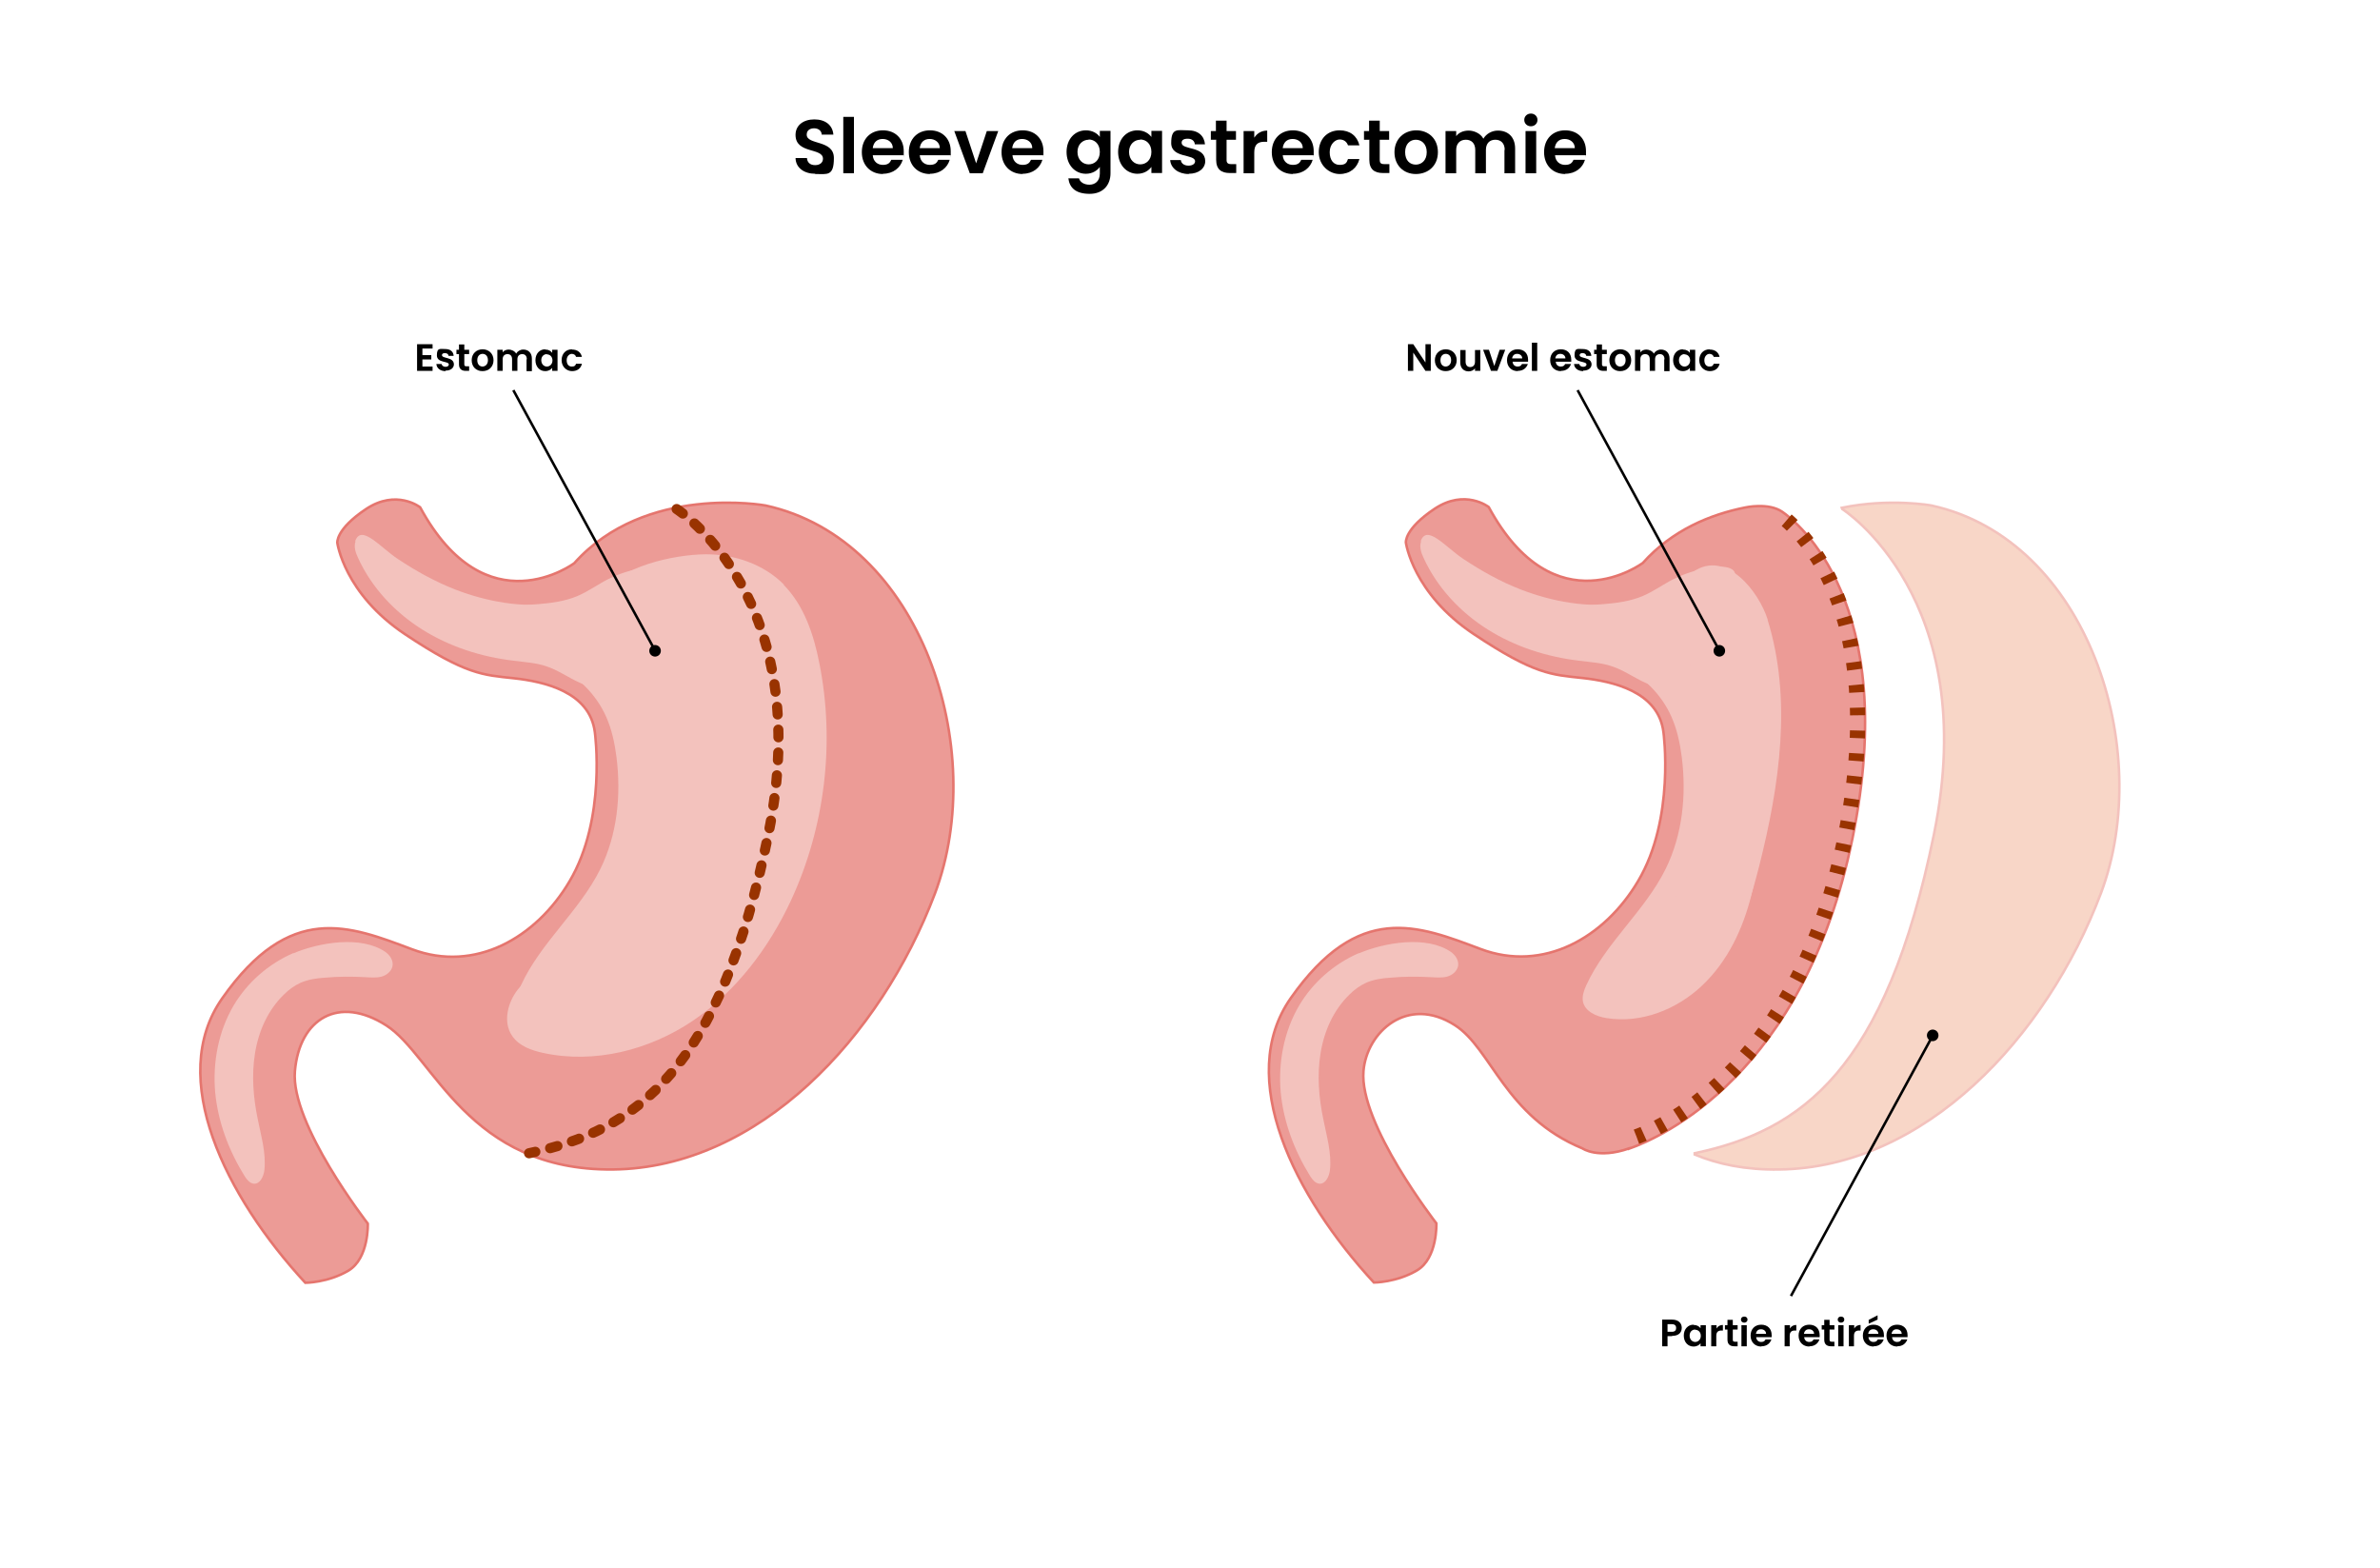 <?xml version="1.0" encoding="UTF-8"?>
<svg xmlns="http://www.w3.org/2000/svg" width="33.1cm" height="21.8cm" version="1.1" viewBox="0 0 937 616.7">
  <defs>
    <style>
      .cls-1 {
        fill: #f3c2bd;
      }

      .cls-1, .cls-2, .cls-3 {
        stroke-width: 0px;
      }

      .cls-4 {
        fill: #f8d6c7;
        stroke: #f3c2bd;
      }

      .cls-4, .cls-5, .cls-6, .cls-7 {
        stroke-miterlimit: 10;
      }

      .cls-2 {
        fill: #000;
      }

      .cls-5 {
        stroke: #000;
      }

      .cls-5, .cls-8, .cls-7 {
        fill: none;
      }

      .cls-8 {
        stroke-linecap: round;
        stroke-linejoin: round;
        stroke-width: 4px;
      }

      .cls-8, .cls-7 {
        stroke: #930;
        stroke-dasharray: 0 0 3 6;
      }

      .cls-6 {
        fill: #ec9b96;
        stroke: #e5756e;
      }

      .cls-7 {
        stroke-width: 6px;
      }

      .cls-3 {
        fill: #fff;
      }
    </style>
  </defs>
  <g id="Calque_3" data-name="Calque 3">
    <rect class="cls-3" x="-36.2" y="-28.9" width="1004.7" height="677.9"></rect>
  </g>
  <g id="Calque_5" data-name="Calque 5">
    <path class="cls-6" d="M224.2,346.8c-13.2,22.3-37.3,36-62,26.7-24.7-9.3-48-18.7-74.7,19.3-22,31.3,1.3,78,32.7,112,0,0,8.9,0,17-4.8,8.1-4.9,7.6-18.5,7.6-18.5,0,0-30.5-39.2-28.7-60s17.3-30,36-18c18.7,12,32,57.3,89.3,56.7,57.3-.7,105.3-52,126.7-108.7,21.3-56.7-5.3-139.3-66.7-152.7,0,0-47.3-8.7-75.3,22.7,0,0-34.7,26-60.7-22,0,0-9.3-7.3-21.3.7s-11.3,13.3-11.3,13.3c0,0,2.7,20,26.7,36,24,16,30.7,16,42.7,17.3s30,5.3,32,21.3c0,0,4.7,34-10,58.7Z"></path>
    <path class="cls-6" d="M641.4,452c12.3-4.3,68.9-29.1,87.9-122.1,19-93-22.1-124.8-27.6-128.6s-14.7-1.7-14.7-1.7c-13.5,2.7-28.6,8.8-40.2,21.8,0,0-34.7,26-60.7-22,0,0-9.3-7.3-21.3.7-12,8-11.3,13.3-11.3,13.3,0,0,2.7,20,26.7,36,24,16,30.7,16,42.7,17.3,12,1.3,30,5.3,32,21.3,0,0,4.7,34-10,58.7-13.2,22.3-37.3,36-62,26.7-24.7-9.3-48-18.7-74.7,19.3-22,31.3,1.3,78,32.7,112,0,0,8.9,0,17-4.8s7.6-18.5,7.6-18.5c0,0-30.5-39.2-28.7-60,1.3-15.3,17.3-30,36-18,14.4,9.2,19.7,35.9,50.2,48.5,0,0,6.1,4.3,18.4,0Z"></path>
    <path class="cls-7" d="M644.3,447.3c11.5-4.2,64.6-28.4,82.4-119.2,17.8-90.8-20.7-121.9-25.8-125.5"></path>
    <path class="cls-4" d="M760.4,198.8s-16.2-3-35.3.9l.2.5s55.1,35,36.1,128c-19,93-52.1,116.7-94.2,125.6v.5c9.1,3.8,20,6.1,33.2,5.9,57.3-.7,105.3-52,126.7-108.7s-5.3-139.3-66.7-152.7Z"></path>
  </g>
  <g id="Calque_6" data-name="Calque 6">
    <path class="cls-1" d="M115.5,375c-9.7,4.2-18.1,11.5-23.5,20.6-6,10.2-8.3,22.3-7.3,34.1,1.1,11.8,5.4,23.1,11.6,33.1.9,1.4,2,2.8,3.6,3,2.5.2,3.9-2.9,4.2-5.4.7-6.7-1.3-13.3-2.6-19.9-1.8-8.6-2.5-17.4-1.1-26.1s5.1-17,11.4-23.1c1.9-1.9,4.1-3.5,6.5-4.6,3-1.3,6.3-1.8,9.5-2,5.4-.5,10.8-.5,16.1-.2,2.1.1,4.2.3,6.2-.2s3.9-2,4.4-4c.5-2.2-.9-4.4-2.7-5.7-9.7-6.7-26.4-3.7-36.3.5Z"></path>
    <path class="cls-1" d="M308.5,230c8.1,8.2,11.9,19.7,14.1,31,6.2,31.2,2.2,64.4-11.2,93.3-8.7,18.7-21.6,35.8-38.7,47.4-17.1,11.5-38.7,17-58.9,12.6-4.6-1-9.4-2.7-12.1-6.6-3.8-5.4-1.9-13.2,2.2-18.4,4.1-5.2,10-8.7,15.2-12.8,25.4-20.1,34.1-57.6,23-88-6.3-17.2-17.9-36.7-5.9-54.5,7.6-11.3,29.2-15.9,41.7-16,11.3,0,22.8,3.9,30.8,12Z"></path>
    <path class="cls-1" d="M140,212.9c-.8,2.1,0,4.5,1,6.6,5.3,11.6,14.4,21.3,25.2,28.1s23.3,10.8,36,12.3c4.5.6,9,.8,13.2,2.3,5.3,1.8,9.9,5.5,15.2,7.3s12.3,1.4,15.2-3.4c1.6-2.5,1.7-5.7,3.2-8.3,2.1-3.6,6.3-5.1,9.9-7.2s7.2-5.7,6.3-9.7c-.7-3-3.6-5-6.6-6.1-12.7-4.8-26.5.9-40,2.6-13.3,1.7-26.8-.7-39.3-5.5-8-3.1-15.5-7.3-22.6-12s-14.5-14-16.9-7Z"></path>
    <path class="cls-1" d="M206.1,256.6c-6.1-1.4-11.5-6-13.8-11.8-.4-1-.7-2.2-.3-3.2.6-1.6,2.6-2.2,4.3-2.5,10.3-1.8,21.2-.6,30.9-4.6,4.3-1.8,8.1-4.6,12.2-6.7,5.8-2.9,12.2-4.6,18.7-4.9,2.4,0,5.6.7,5.6,3.1,0,1.2-.8,2.2-1.6,3.1-3.4,3.8-7.5,7.5-8.5,12.5-1,5,1.5,10,4.1,14.4,5.1,8.7,11.2,17.1,14.2,26.8,2.9,9.2,2.8,19,2.5,28.6-.4,13.7-1,27.5-4.3,40.8s-9.4,26.2-19.4,35.6c-9.9,9.4-24,15-37.6,12.8-4-.6-8.5-2.6-9.3-6.5-.4-2.2.4-4.4,1.3-6.4,7.7-16.8,23-29.2,31.2-45.7,6.7-13.5,8.3-29.2,6.4-44.2-.7-5.4-1.8-10.7-4-15.7-4-9.1-11.6-16.6-20.8-20.5s-7.8-4.1-11.9-5Z"></path>
    <path class="cls-8" d="M266.4,200.2s55.1,35,36.1,128c-19,93-52.1,116.7-94.2,125.6"></path>
    <path class="cls-1" d="M535,375c-9.7,4.2-18.1,11.5-23.5,20.6-6,10.2-8.3,22.3-7.3,34.1,1.1,11.8,5.4,23.1,11.6,33.1.9,1.4,2,2.8,3.6,3,2.5.2,3.9-2.9,4.2-5.4.7-6.7-1.3-13.3-2.6-19.9-1.8-8.6-2.5-17.4-1.1-26.1s5.1-17,11.4-23.1c1.9-1.9,4.1-3.5,6.5-4.6,3-1.3,6.3-1.8,9.5-2,5.4-.5,10.8-.5,16.1-.2,2.1.1,4.2.3,6.2-.2s3.9-2,4.4-4c.5-2.2-.9-4.4-2.7-5.7-9.7-6.7-26.4-3.7-36.3.5Z"></path>
    <path class="cls-1" d="M559.5,212.9c-.8,2.1,0,4.5,1,6.6,5.3,11.6,14.4,21.3,25.2,28.1,10.8,6.8,23.3,10.8,36,12.3,4.5.6,9,.8,13.2,2.3,5.3,1.8,9.9,5.5,15.2,7.3s12.3,1.4,15.2-3.4c1.6-2.5,1.7-5.7,3.2-8.3,2.1-3.6,6.3-5.1,9.9-7.2s7.2-5.7,6.3-9.7c-.7-3-3.6-5-6.6-6.1-12.7-4.8-26.5.9-40,2.6-13.3,1.7-26.8-.7-39.3-5.5-8-3.1-15.5-7.3-22.6-12s-14.5-14-16.9-7Z"></path>
    <path class="cls-1" d="M625.5,256.6c-6.1-1.4-11.5-6-13.8-11.8-.4-1-.7-2.2-.3-3.2.6-1.6,2.6-2.2,4.3-2.5,10.3-1.8,21.2-.6,30.9-4.6,4.3-1.8,8.1-4.6,12.2-6.7,5.8-2.9,12.2-4.6,18.7-4.9,2.4,0,5.6.7,5.6,3.1,0,1.2-.8,2.2-1.6,3.1-3.4,3.8-7.5,7.5-8.5,12.5-1,5,1.5,10,4.1,14.4,5.1,8.7,11.2,17.1,14.2,26.8,2.9,9.2,2.8,19,2.5,28.6-.4,13.7-1,27.5-4.3,40.8-3.3,13.3-9.4,26.2-19.4,35.6-9.9,9.4-24,15-37.6,12.8-4-.6-8.5-2.6-9.3-6.5-.4-2.2.4-4.4,1.3-6.4,7.7-16.8,23-29.2,31.2-45.7,6.7-13.5,8.3-29.2,6.4-44.2-.7-5.4-1.8-10.7-4-15.7-4-9.1-11.6-16.6-20.8-20.5s-7.8-4.1-11.9-5Z"></path>
    <path class="cls-1" d="M695.9,243.8c9.7,31.3,4.7,65.2-3.3,96.9-2.9,11.4-6.2,23-13,32.7s-17.6,17.2-29.4,17.1c-1,0-2.1,0-2.9-.7-.7-.6-1.1-1.5-1.3-2.4-3.1-11.2,5.4-21.7,11.9-31.4,18.2-27.3,21.9-64.1,8-93.8-5.1-10.8-12.2-28.4.7-37.3s25.9,7.7,29.4,19Z"></path>
  </g>
  <g id="layer">
    <g>
      <path class="cls-2" d="M321,68.2c-4.4,0-7.7-2.3-7.8-6.2h4.5c.1,1.7,1.2,2.8,3.2,2.8s3.1-1.1,3.1-2.5c0-4.5-10.8-1.8-10.8-9.4,0-3.8,3.1-6.1,7.4-6.1s7.2,2.2,7.5,6h-4.6c0-1.4-1.2-2.5-3-2.5-1.6,0-2.9.8-2.9,2.5,0,4.2,10.7,1.9,10.7,9.2s-2.6,6.3-7.4,6.3Z"></path>
      <path class="cls-2" d="M332,45.8h4.2v22.2h-4.2v-22.2Z"></path>
      <path class="cls-2" d="M347.6,68.3c-4.8,0-8.3-3.4-8.3-8.6s3.4-8.6,8.3-8.6,8.2,3.3,8.2,8.2,0,1.1-.1,1.6h-12.1c.2,2.5,1.9,3.8,4,3.8s2.8-.9,3.3-2h4.5c-.9,3.1-3.7,5.5-7.8,5.5ZM343.6,58.1h7.9c0-2.2-1.8-3.6-4-3.6s-3.6,1.3-3.9,3.6Z"></path>
      <path class="cls-2" d="M366.1,68.3c-4.8,0-8.3-3.4-8.3-8.6s3.4-8.6,8.3-8.6,8.2,3.3,8.2,8.2,0,1.1-.1,1.6h-12.1c.2,2.5,1.9,3.8,4,3.8s2.8-.9,3.3-2h4.5c-.9,3.1-3.7,5.5-7.8,5.5ZM362.1,58.1h7.9c0-2.2-1.8-3.6-4-3.6s-3.6,1.3-3.9,3.6Z"></path>
      <path class="cls-2" d="M380.1,51.4l4.2,12.7,4.2-12.7h4.5l-6.1,16.6h-5.1l-6.1-16.6h4.5Z"></path>
      <path class="cls-2" d="M402.6,68.3c-4.8,0-8.3-3.4-8.3-8.6s3.4-8.6,8.3-8.6,8.2,3.3,8.2,8.2,0,1.1-.1,1.6h-12.1c.2,2.5,1.9,3.8,4,3.8s2.8-.9,3.3-2h4.5c-.9,3.1-3.7,5.5-7.8,5.5ZM398.5,58.1h7.9c0-2.2-1.8-3.6-4-3.6s-3.6,1.3-3.9,3.6Z"></path>
      <path class="cls-2" d="M427.5,51.1c2.6,0,4.5,1.2,5.5,2.6v-2.4h4.2v16.7c0,4.5-2.8,8.1-8.2,8.1s-7.9-2.3-8.4-6.1h4.2c.4,1.5,2,2.5,4.1,2.5s4.1-1.3,4.1-4.4v-2.6c-1,1.4-2.9,2.7-5.5,2.7-4.2,0-7.6-3.4-7.6-8.6s3.4-8.5,7.6-8.5ZM428.6,54.8c-2.2,0-4.4,1.7-4.4,4.8s2.1,4.9,4.4,4.9,4.4-1.7,4.4-4.9-2.1-4.9-4.4-4.9Z"></path>
      <path class="cls-2" d="M447.8,51.1c2.7,0,4.5,1.3,5.5,2.6v-2.4h4.2v16.6h-4.2v-2.4c-1,1.4-2.9,2.7-5.5,2.7-4.2,0-7.6-3.4-7.6-8.6s3.4-8.5,7.6-8.5ZM448.9,54.8c-2.2,0-4.4,1.7-4.4,4.8s2.1,4.9,4.4,4.9,4.4-1.7,4.4-4.9-2.1-4.9-4.4-4.9Z"></path>
      <path class="cls-2" d="M468,68.3c-4.2,0-7.1-2.4-7.3-5.5h4.2c.1,1.3,1.3,2.2,3,2.2s2.6-.8,2.6-1.7c0-3-9.4-1.1-9.4-7.2s2.5-5,6.6-5,6.4,2.2,6.7,5.5h-4c-.1-1.3-1.1-2.2-2.8-2.2s-2.4.6-2.4,1.6c0,3,9.2,1.1,9.3,7.2,0,2.8-2.5,5-6.5,5Z"></path>
      <path class="cls-2" d="M478.7,54.8h-2v-3.4h2v-4.1h4.2v4.1h3.7v3.4h-3.7v8c0,1.1.5,1.6,1.8,1.6h2v3.5h-2.6c-3.2,0-5.3-1.4-5.3-5.2v-8Z"></path>
      <path class="cls-2" d="M493.8,68h-4.2v-16.6h4.2v2.6c1.1-1.7,2.8-2.8,5.1-2.8v4.4h-1.1c-2.5,0-4,1-4,4.2v8.3Z"></path>
      <path class="cls-2" d="M509,68.3c-4.8,0-8.3-3.4-8.3-8.6s3.4-8.6,8.3-8.6,8.2,3.3,8.2,8.2,0,1.1-.1,1.6h-12.1c.2,2.5,1.9,3.8,4,3.8s2.8-.9,3.3-2h4.5c-.9,3.1-3.7,5.5-7.8,5.5ZM505,58.1h7.9c0-2.2-1.8-3.6-4-3.6s-3.6,1.3-3.9,3.6Z"></path>
      <path class="cls-2" d="M527.4,51.1c4.1,0,6.9,2.2,7.8,5.9h-4.5c-.5-1.4-1.6-2.3-3.3-2.3s-3.9,1.8-3.9,5,1.6,5,3.9,5,2.8-.8,3.3-2.3h4.5c-.9,3.5-3.7,5.9-7.8,5.9s-8.2-3.4-8.2-8.6,3.4-8.6,8.2-8.6Z"></path>
      <path class="cls-2" d="M539,54.8h-2v-3.4h2v-4.1h4.2v4.1h3.7v3.4h-3.7v8c0,1.1.4,1.6,1.8,1.6h2v3.5h-2.6c-3.2,0-5.3-1.4-5.3-5.2v-8Z"></path>
      <path class="cls-2" d="M557.4,68.3c-4.8,0-8.4-3.4-8.4-8.6s3.8-8.6,8.6-8.6,8.5,3.3,8.5,8.6-3.8,8.6-8.7,8.6ZM557.4,64.6c2.2,0,4.3-1.6,4.3-4.9s-2.1-4.9-4.3-4.9-4.2,1.6-4.2,4.9,1.9,4.9,4.2,4.9Z"></path>
      <path class="cls-2" d="M592.4,58.8c0-2.6-1.5-4-3.7-4s-3.7,1.4-3.7,4v9.2h-4.2v-9.2c0-2.6-1.5-4-3.7-4s-3.8,1.4-3.8,4v9.2h-4.2v-16.6h4.2v2c1-1.4,2.8-2.2,4.9-2.2s4.7,1.1,5.8,3.2c1.1-1.9,3.3-3.2,5.7-3.2,4,0,6.8,2.5,6.8,7.1v9.7h-4.2v-9.2Z"></path>
      <path class="cls-2" d="M600.1,47c0-1.4,1.1-2.5,2.6-2.5s2.6,1.1,2.6,2.5-1.1,2.5-2.6,2.5-2.6-1.1-2.6-2.5ZM600.6,51.4h4.2v16.6h-4.2v-16.6Z"></path>
      <path class="cls-2" d="M616.2,68.3c-4.8,0-8.3-3.4-8.3-8.6s3.4-8.6,8.3-8.6,8.2,3.3,8.2,8.2,0,1.1-.1,1.6h-12.1c.2,2.5,1.9,3.8,4,3.8s2.8-.9,3.3-2h4.5c-.9,3.1-3.7,5.5-7.8,5.5ZM612.1,58.1h7.9c0-2.2-1.8-3.6-4-3.6s-3.6,1.3-3.9,3.6Z"></path>
    </g>
    <g>
      <path class="cls-2" d="M170.3,137h-4v2.6h3.5v1.7h-3.5v2.8h4v1.7h-6.1v-10.5h6.1v1.7Z"></path>
      <path class="cls-2" d="M175.4,145.9c-2.1,0-3.5-1.2-3.6-2.8h2.1c0,.6.7,1.1,1.5,1.1s1.3-.4,1.3-.9c0-1.5-4.7-.5-4.7-3.6s1.2-2.5,3.3-2.5,3.2,1.1,3.3,2.7h-2c0-.6-.6-1.1-1.4-1.1s-1.2.3-1.2.8c0,1.5,4.6.6,4.7,3.6,0,1.4-1.2,2.5-3.3,2.5Z"></path>
      <path class="cls-2" d="M180.7,139.2h-1v-1.7h1v-2.1h2.1v2.1h1.9v1.7h-1.9v4c0,.6.2.8.9.8h1v1.8h-1.3c-1.6,0-2.7-.7-2.7-2.6v-4Z"></path>
      <path class="cls-2" d="M189.9,145.9c-2.4,0-4.2-1.7-4.2-4.3s1.9-4.3,4.3-4.3,4.3,1.7,4.3,4.3-1.9,4.3-4.3,4.3ZM189.9,144.1c1.1,0,2.2-.8,2.2-2.5s-1-2.5-2.1-2.5-2.1.8-2.1,2.5,1,2.5,2.1,2.5Z"></path>
      <path class="cls-2" d="M207.4,141.2c0-1.3-.7-2-1.8-2s-1.9.7-1.9,2v4.6h-2.1v-4.6c0-1.3-.7-2-1.8-2s-1.9.7-1.9,2v4.6h-2.1v-8.3h2.1v1c.5-.7,1.4-1.1,2.4-1.1s2.4.6,2.9,1.6c.5-.9,1.6-1.6,2.8-1.6,2,0,3.4,1.3,3.4,3.6v4.9h-2.1v-4.6Z"></path>
      <path class="cls-2" d="M214.7,137.4c1.3,0,2.2.6,2.7,1.3v-1.2h2.1v8.3h-2.1v-1.2c-.5.7-1.4,1.3-2.8,1.3-2.1,0-3.8-1.7-3.8-4.3s1.7-4.3,3.8-4.3ZM215.3,139.2c-1.1,0-2.2.8-2.2,2.4s1.1,2.5,2.2,2.5,2.2-.9,2.2-2.4-1-2.4-2.2-2.4Z"></path>
      <path class="cls-2" d="M225.2,137.4c2.1,0,3.5,1.1,3.9,2.9h-2.3c-.2-.7-.8-1.2-1.7-1.2s-2,.9-2,2.5.8,2.5,2,2.5,1.4-.4,1.7-1.1h2.3c-.4,1.8-1.8,2.9-3.9,2.9s-4.1-1.7-4.1-4.3,1.7-4.3,4.1-4.3Z"></path>
    </g>
    <g>
      <line class="cls-5" x1="202.1" y1="153.4" x2="258" y2="256.1"></line>
      <path class="cls-2" d="M255.9,257.1c.6,1.1,2,1.5,3.1.9s1.5-2,.9-3.1c-.6-1.1-2-1.5-3.1-.9s-1.5,2-.9,3.1Z"></path>
    </g>
    <g>
      <path class="cls-2" d="M563.3,135.3v10.5h-2.1l-4.8-7.2v7.2h-2.1v-10.5h2.1l4.8,7.2v-7.2h2.1Z"></path>
      <path class="cls-2" d="M569.1,145.9c-2.4,0-4.2-1.7-4.2-4.3s1.9-4.3,4.3-4.3,4.3,1.7,4.3,4.3-1.9,4.3-4.3,4.3ZM569.1,144.1c1.1,0,2.2-.8,2.2-2.5s-1-2.5-2.1-2.5-2.1.8-2.1,2.5,1,2.5,2.1,2.5Z"></path>
      <path class="cls-2" d="M582.8,145.8h-2.1v-1c-.5.7-1.4,1.2-2.5,1.2-1.9,0-3.3-1.3-3.3-3.5v-4.9h2.1v4.6c0,1.3.7,2.1,1.8,2.1s1.9-.7,1.9-2.1v-4.6h2.1v8.3Z"></path>
      <path class="cls-2" d="M586.2,137.5l2.1,6.4,2.1-6.4h2.2l-3.1,8.3h-2.5l-3.1-8.3h2.2Z"></path>
      <path class="cls-2" d="M597.5,145.9c-2.4,0-4.2-1.7-4.2-4.3s1.7-4.3,4.2-4.3,4.1,1.6,4.1,4.1,0,.5,0,.8h-6.1c.1,1.2.9,1.9,2,1.9s1.4-.5,1.7-1h2.3c-.5,1.5-1.8,2.7-3.9,2.7ZM595.4,140.9h3.9c0-1.1-.9-1.8-2-1.8s-1.8.6-2,1.8Z"></path>
      <path class="cls-2" d="M603.1,134.7h2.1v11.1h-2.1v-11.1Z"></path>
      <path class="cls-2" d="M614.5,145.9c-2.4,0-4.2-1.7-4.2-4.3s1.7-4.3,4.2-4.3,4.1,1.6,4.1,4.1,0,.5,0,.8h-6.1c.1,1.2.9,1.9,2,1.9s1.4-.5,1.7-1h2.3c-.5,1.5-1.8,2.7-3.9,2.7ZM612.4,140.9h3.9c0-1.1-.9-1.8-2-1.8s-1.8.6-2,1.8Z"></path>
      <path class="cls-2" d="M623.3,145.9c-2.1,0-3.5-1.2-3.6-2.8h2.1c0,.6.7,1.1,1.5,1.1s1.3-.4,1.3-.9c0-1.5-4.7-.5-4.7-3.6s1.2-2.5,3.3-2.5,3.2,1.1,3.3,2.7h-2c0-.6-.6-1.1-1.4-1.1s-1.2.3-1.2.8c0,1.5,4.6.6,4.7,3.6,0,1.4-1.2,2.5-3.3,2.5Z"></path>
      <path class="cls-2" d="M628.6,139.2h-1v-1.7h1v-2.1h2.1v2.1h1.9v1.7h-1.9v4c0,.6.2.8.9.8h1v1.8h-1.3c-1.6,0-2.7-.7-2.7-2.6v-4Z"></path>
      <path class="cls-2" d="M637.8,145.9c-2.4,0-4.2-1.7-4.2-4.3s1.9-4.3,4.3-4.3,4.3,1.7,4.3,4.3-1.9,4.3-4.3,4.3ZM637.8,144.1c1.1,0,2.2-.8,2.2-2.5s-1-2.5-2.1-2.5-2.1.8-2.1,2.5,1,2.5,2.1,2.5Z"></path>
      <path class="cls-2" d="M655.3,141.2c0-1.3-.7-2-1.8-2s-1.9.7-1.9,2v4.6h-2.1v-4.6c0-1.3-.7-2-1.8-2s-1.9.7-1.9,2v4.6h-2.1v-8.3h2.1v1c.5-.7,1.4-1.1,2.4-1.1s2.4.6,2.9,1.6c.5-.9,1.6-1.6,2.8-1.6,2,0,3.4,1.3,3.4,3.6v4.9h-2.1v-4.6Z"></path>
      <path class="cls-2" d="M662.6,137.4c1.3,0,2.2.6,2.7,1.3v-1.2h2.1v8.3h-2.1v-1.2c-.5.7-1.4,1.3-2.8,1.3-2.1,0-3.8-1.7-3.8-4.3s1.7-4.3,3.8-4.3ZM663.2,139.2c-1.1,0-2.2.8-2.2,2.4s1.1,2.5,2.2,2.5,2.2-.9,2.2-2.4-1-2.4-2.2-2.4Z"></path>
      <path class="cls-2" d="M673.1,137.4c2.1,0,3.5,1.1,3.9,2.9h-2.3c-.2-.7-.8-1.2-1.7-1.2s-2,.9-2,2.5.8,2.5,2,2.5,1.4-.4,1.7-1.1h2.3c-.4,1.8-1.8,2.9-3.9,2.9s-4.1-1.7-4.1-4.3,1.7-4.3,4.1-4.3Z"></path>
    </g>
    <g>
      <line class="cls-5" x1="621.1" y1="153.4" x2="677" y2="256.1"></line>
      <path class="cls-2" d="M674.9,257.1c.6,1.1,2,1.5,3.1.9s1.5-2,.9-3.1-2-1.5-3.1-.9c-1.1.6-1.5,2-.9,3.1Z"></path>
    </g>
    <g>
      <path class="cls-2" d="M658.3,525.8h-1.8v4h-2.1v-10.5h3.9c2.5,0,3.8,1.4,3.8,3.2s-1.1,3.2-3.8,3.2ZM658.2,524.1c1.2,0,1.7-.6,1.7-1.5s-.5-1.5-1.7-1.5h-1.7v3h1.7Z"></path>
      <path class="cls-2" d="M666.8,521.4c1.3,0,2.2.6,2.7,1.3v-1.2h2.1v8.3h-2.1v-1.2c-.5.7-1.4,1.3-2.8,1.3-2.1,0-3.8-1.7-3.8-4.3s1.7-4.3,3.8-4.3ZM667.4,523.2c-1.1,0-2.2.8-2.2,2.4s1.1,2.5,2.2,2.5,2.2-.9,2.2-2.4-1-2.4-2.2-2.4Z"></path>
      <path class="cls-2" d="M675.8,529.8h-2.1v-8.3h2.1v1.3c.5-.9,1.4-1.4,2.5-1.4v2.2h-.6c-1.2,0-2,.5-2,2.1v4.1Z"></path>
      <path class="cls-2" d="M680.1,523.2h-1v-1.7h1v-2.1h2.1v2.1h1.9v1.7h-1.9v4c0,.6.2.8.9.8h1v1.8h-1.3c-1.6,0-2.7-.7-2.7-2.6v-4Z"></path>
      <path class="cls-2" d="M685.4,519.3c0-.7.5-1.2,1.3-1.2s1.3.5,1.3,1.2-.6,1.2-1.3,1.2-1.3-.5-1.3-1.2ZM685.6,521.5h2.1v8.3h-2.1v-8.3Z"></path>
      <path class="cls-2" d="M693.4,529.9c-2.4,0-4.2-1.7-4.2-4.3s1.7-4.3,4.2-4.3,4.1,1.6,4.1,4.1,0,.5,0,.8h-6.1c.1,1.2.9,1.9,2,1.9s1.4-.5,1.7-1h2.3c-.5,1.5-1.8,2.7-3.9,2.7ZM691.4,524.9h3.9c0-1.1-.9-1.8-2-1.8s-1.8.6-2,1.8Z"></path>
      <path class="cls-2" d="M704.7,529.8h-2.1v-8.3h2.1v1.3c.5-.9,1.4-1.4,2.5-1.4v2.2h-.6c-1.2,0-2,.5-2,2.1v4.1Z"></path>
      <path class="cls-2" d="M712.3,529.9c-2.4,0-4.2-1.7-4.2-4.3s1.7-4.3,4.2-4.3,4.1,1.6,4.1,4.1,0,.5,0,.8h-6.1c.1,1.2.9,1.9,2,1.9s1.4-.5,1.7-1h2.3c-.5,1.5-1.8,2.7-3.9,2.7ZM710.3,524.9h3.9c0-1.1-.9-1.8-2-1.8s-1.8.6-2,1.8Z"></path>
      <path class="cls-2" d="M718.2,523.2h-1v-1.7h1v-2.1h2.1v2.1h1.9v1.7h-1.9v4c0,.6.2.8.9.8h1v1.8h-1.3c-1.6,0-2.7-.7-2.7-2.6v-4Z"></path>
      <path class="cls-2" d="M723.5,519.3c0-.7.5-1.2,1.3-1.2s1.3.5,1.3,1.2-.6,1.2-1.3,1.2-1.3-.5-1.3-1.2ZM723.7,521.5h2.1v8.3h-2.1v-8.3Z"></path>
      <path class="cls-2" d="M730,529.8h-2.1v-8.3h2.1v1.3c.5-.9,1.4-1.4,2.5-1.4v2.2h-.6c-1.2,0-2,.5-2,2.1v4.1Z"></path>
      <path class="cls-2" d="M737.6,529.9c-2.4,0-4.2-1.7-4.2-4.3s1.7-4.3,4.2-4.3,4.1,1.6,4.1,4.1,0,.5,0,.8h-6.1c.1,1.2.9,1.9,2,1.9s1.4-.5,1.7-1h2.3c-.5,1.5-1.8,2.7-3.9,2.7ZM735.6,524.9h3.9c0-1.1-.9-1.8-2-1.8s-1.8.6-2,1.8ZM739.2,517.6v1.7l-3.5,1.6v-1.5l3.5-1.8Z"></path>
      <path class="cls-2" d="M746.9,529.9c-2.4,0-4.2-1.7-4.2-4.3s1.7-4.3,4.2-4.3,4.1,1.6,4.1,4.1,0,.5,0,.8h-6.1c.1,1.2.9,1.9,2,1.9s1.4-.5,1.7-1h2.3c-.5,1.5-1.8,2.7-3.9,2.7ZM744.8,524.9h3.9c0-1.1-.9-1.8-2-1.8s-1.8.6-2,1.8Z"></path>
    </g>
    <g>
      <line class="cls-5" x1="705.1" y1="510" x2="761" y2="407.3"></line>
      <path class="cls-2" d="M762.9,408.5c.6-1.1.2-2.5-.9-3.1-1.1-.6-2.5-.2-3.1.9-.6,1.1-.2,2.5.9,3.1,1.1.6,2.5.2,3.1-.9Z"></path>
    </g>
  </g>
</svg>
